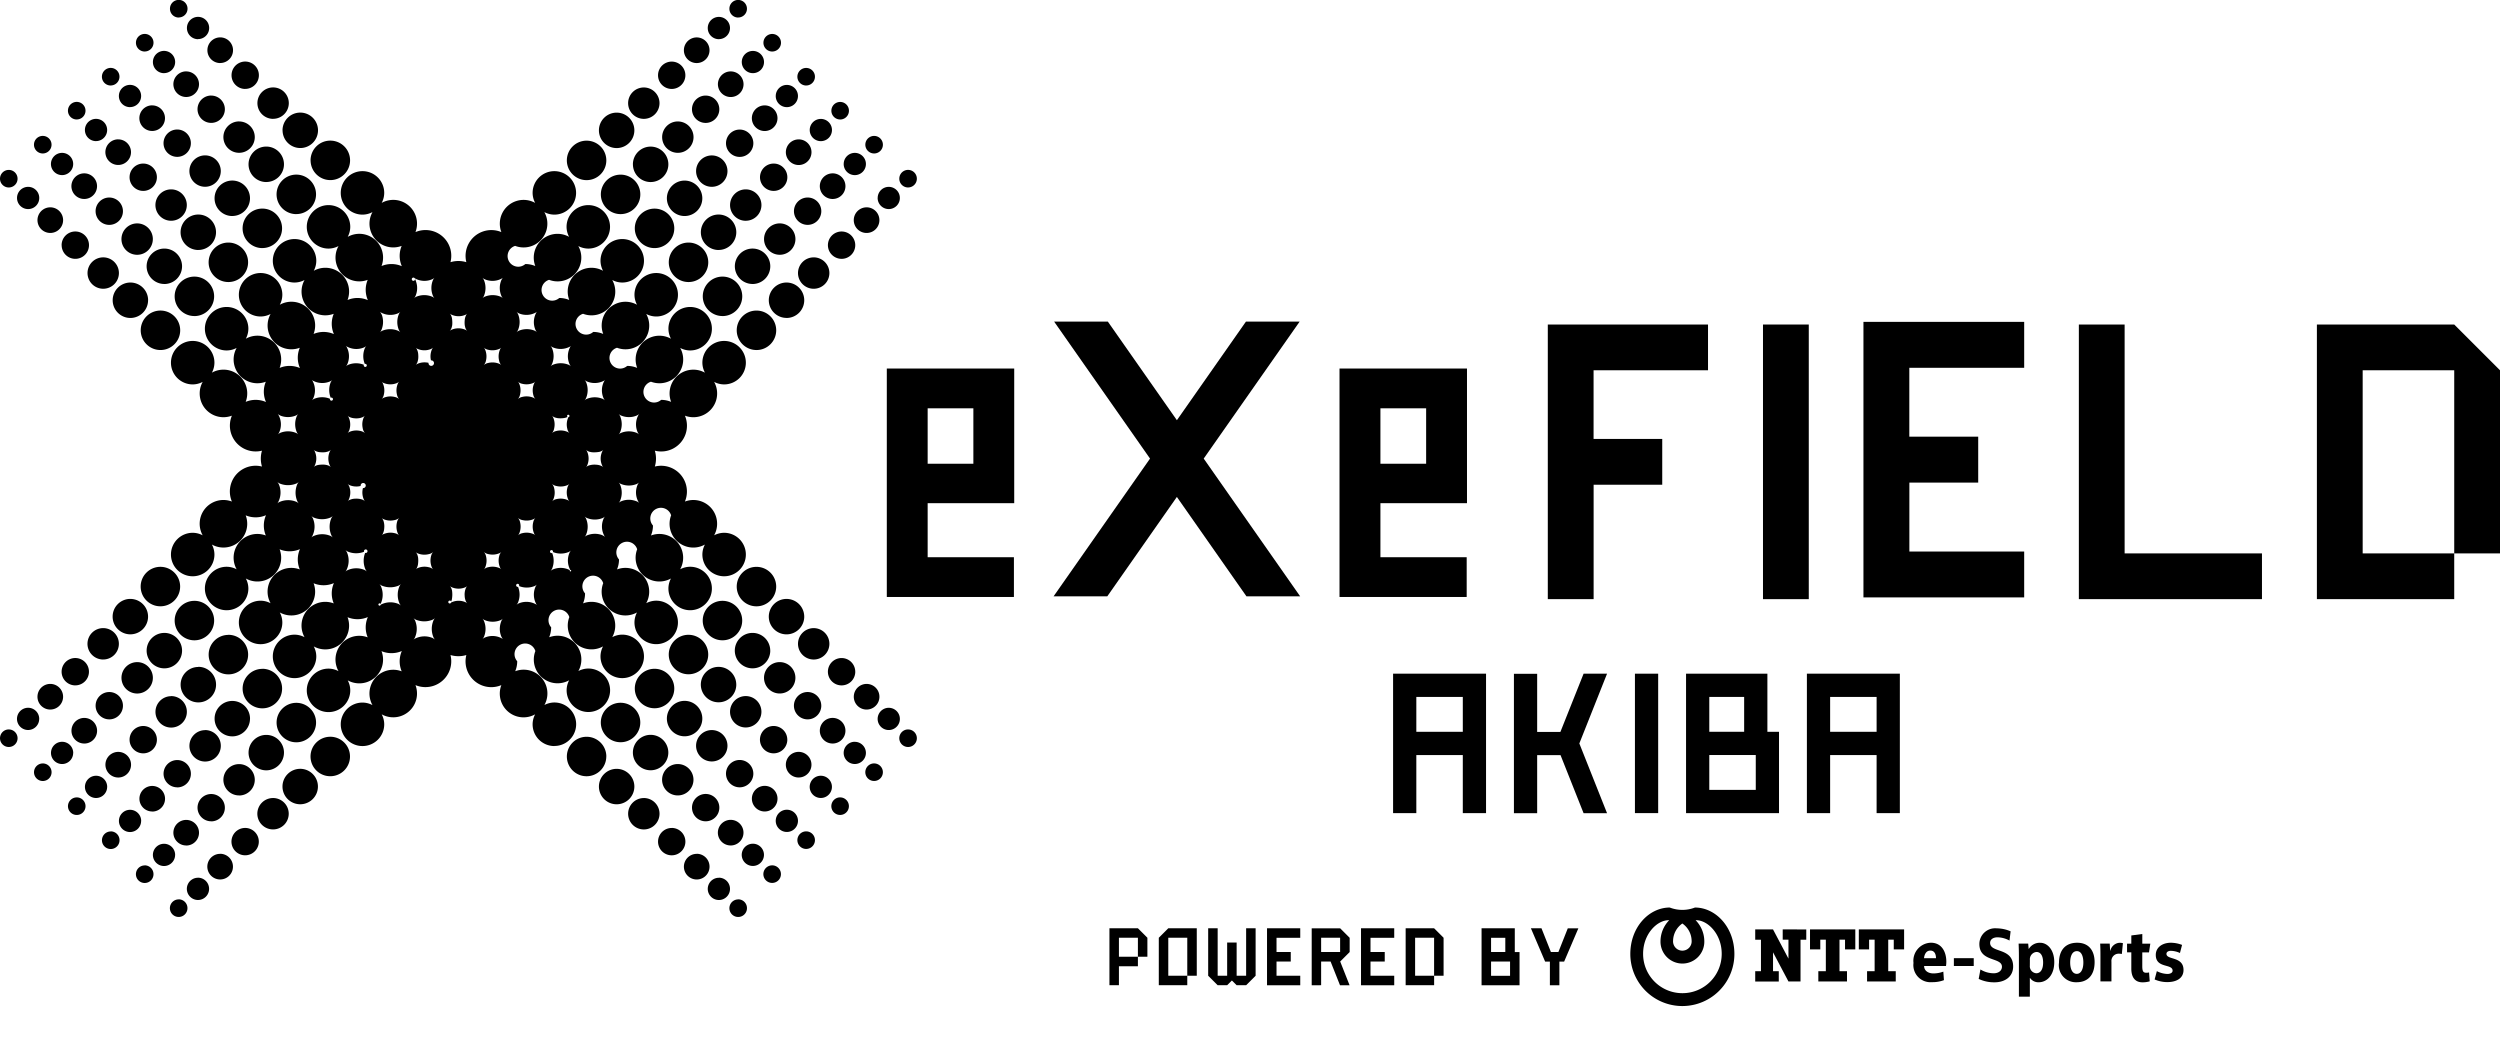 <svg xmlns="http://www.w3.org/2000/svg" width="230" height="95.739" viewBox="0 0 230 95.739"><g transform="translate(-268.622 -312.052)"><g transform="translate(268.622 312.052)"><path d="M335.413,410.842a1.509,1.509,0,0,0,.208.06Q335.515,410.877,335.413,410.842Z" transform="translate(-309.543 -372.578)" fill="none"/><path d="M344.315,419.415a1.78,1.78,0,0,0,.586.016c-.076.007-.153.012-.231.012A2.564,2.564,0,0,1,344.315,419.415Z" transform="translate(-314.997 -377.831)" fill="none"/><path d="M344.148,422.427a2.591,2.591,0,0,1,.42-.037c.086,0,.17,0,.254.013A1.751,1.751,0,0,0,344.148,422.427Z" transform="translate(-314.895 -379.648)" fill="none"/><path d="M419.146,430.947a1.5,1.5,0,0,0-.533-.15A2.358,2.358,0,0,1,419.146,430.947Z" transform="translate(-360.518 -384.804)" fill="none"/><path d="M375.923,453.2a1.717,1.717,0,0,0,.026-.849,2.581,2.581,0,0,1,.025.339A2.544,2.544,0,0,1,375.923,453.2Z" transform="translate(-334.363 -398.01)" fill="none"/><path d="M378.983,453.422c0-.054-.008-.108-.008-.162C378.974,453.315,378.979,453.368,378.983,453.422Z" transform="translate(-336.233 -398.567)" fill="none"/><path d="M359.426,387.175c-.006-.022-.01-.045-.017-.067C359.416,387.13,359.42,387.153,359.426,387.175Z" transform="translate(-324.245 -358.037)" fill="none"/><path d="M419.027,410.878a1.463,1.463,0,0,0,.279-.085A2.344,2.344,0,0,1,419.027,410.878Z" transform="translate(-360.772 -372.548)" fill="none"/><path d="M367.425,379.007a1.517,1.517,0,0,0-.151-.538A2.357,2.357,0,0,1,367.425,379.007Z" transform="translate(-329.064 -352.744)" fill="none"/><path d="M387.53,378.752a1.447,1.447,0,0,0-.076.253A2.426,2.426,0,0,1,387.53,378.752Z" transform="translate(-341.428 -352.918)" fill="none"/><path d="M387.465,462.526a1.476,1.476,0,0,0,.057.194C387.5,462.657,387.481,462.592,387.465,462.526Z" transform="translate(-341.434 -404.244)" fill="none"/><path d="M367.936,395.957a2.66,2.66,0,0,1,.019.3c0,.074-.005.146-.011.218A1.817,1.817,0,0,0,367.936,395.957Z" transform="translate(-329.469 -363.459)" fill="none"/><path d="M352.645,430.486c.084-.008.169-.013.255-.013.045,0,.088,0,.132.007A1.822,1.822,0,0,0,352.645,430.486Z" transform="translate(-320.101 -384.605)" fill="none"/><path d="M353.071,411.4c-.049,0-.1,0-.145-.007C352.974,411.4,353.022,411.4,353.071,411.4Z" transform="translate(-320.273 -372.918)" fill="none"/><path d="M359.9,436.939c0,.019,0,.038,0,.057,0,.062-.005.124-.01.185A1.727,1.727,0,0,0,359.9,436.939Z" transform="translate(-324.54 -388.568)" fill="none"/><path d="M367.92,444.516c.008.082.012.164.012.248a2.6,2.6,0,0,1-.033.394A1.759,1.759,0,0,0,367.92,444.516Z" transform="translate(-329.447 -393.21)" fill="none"/><path d="M375.95,387.52a2.57,2.57,0,0,1,.041.443c0,.085,0,.168-.012.251A1.745,1.745,0,0,0,375.95,387.52Z" transform="translate(-334.379 -358.29)" fill="none"/><path d="M409.887,419.358a2.562,2.562,0,0,1-.5.05c-.087,0-.173,0-.258-.013A1.725,1.725,0,0,0,409.887,419.358Z" transform="translate(-354.708 -377.796)" fill="none"/><path d="M378.993,387.726a1.777,1.777,0,0,0-.017.586c-.006-.074-.011-.148-.011-.223A2.541,2.541,0,0,1,378.993,387.726Z" transform="translate(-336.223 -358.416)" fill="none"/><path d="M401.72,411.352a2.6,2.6,0,0,1-.337.025c-.073,0-.145-.005-.217-.011A1.769,1.769,0,0,0,401.72,411.352Z" transform="translate(-349.829 -372.891)" fill="none"/><path d="M409.895,422.426a1.766,1.766,0,0,0-.5-.018c.052,0,.1-.008.155-.008A2.576,2.576,0,0,1,409.895,422.426Z" transform="translate(-354.872 -379.659)" fill="none"/><path d="M411.254,439.025l-.059-.015Z" transform="translate(-355.973 -389.836)" fill="none"/><path d="M320.772,326.809a1.816,1.816,0,1,1,1.816,1.816A1.816,1.816,0,0,1,320.772,326.809Zm4.581-1.134a1.63,1.63,0,1,0-1.63-1.63A1.63,1.63,0,0,0,325.353,325.675Zm2.5-2.688a1.444,1.444,0,1,0-1.444-1.443A1.444,1.444,0,0,0,327.854,322.987Zm2.566-2.752a1.258,1.258,0,1,0-1.258-1.258A1.258,1.258,0,0,0,330.42,320.235Zm2.3-2.382a1.179,1.179,0,1,0-1.179-1.179A1.178,1.178,0,0,0,332.723,317.854Zm2.039-2.2a1.023,1.023,0,1,0-1.022-1.023A1.022,1.022,0,0,0,334.762,315.658Zm1.776-1.991a.808.808,0,1,0-.808-.808A.808.808,0,0,0,336.538,313.667ZM323.9,329.935a1.816,1.816,0,1,0,1.816-1.816A1.816,1.816,0,0,0,323.9,329.935Zm2.951-2.765a1.63,1.63,0,1,0,1.63-1.63A1.63,1.63,0,0,0,326.849,327.171Zm4.132-3.945a1.444,1.444,0,1,0,1.444,1.444A1.444,1.444,0,0,0,330.98,323.226Zm2.566-2.38A1.258,1.258,0,1,0,334.8,322.1,1.258,1.258,0,0,0,333.546,320.846Zm2.3-2.224a1.179,1.179,0,1,0,1.179,1.179A1.179,1.179,0,0,0,335.848,318.622Zm1.017-.861a1.023,1.023,0,1,0,1.023-1.023A1.023,1.023,0,0,0,336.865,317.762Zm2.8-.968a.808.808,0,1,0-.808-.808A.808.808,0,0,0,339.664,316.793ZM328.84,334.877a1.816,1.816,0,1,0-1.816-1.816A1.816,1.816,0,0,0,328.84,334.877Zm1.135-4.581a1.63,1.63,0,1,0,1.63-1.63A1.63,1.63,0,0,0,329.975,330.3Zm4.131-1.057a1.444,1.444,0,1,0-1.444-1.444A1.444,1.444,0,0,0,334.106,329.239Zm2.566-5.267a1.258,1.258,0,1,0,1.258,1.258A1.257,1.257,0,0,0,336.672,323.972Zm2.3-2.224a1.179,1.179,0,1,0,1.179,1.179A1.179,1.179,0,0,0,338.975,321.748Zm1.017-.861a1.023,1.023,0,1,0,1.023-1.023A1.023,1.023,0,0,0,339.991,320.888Zm2.8-.969a.808.808,0,1,0-.808-.808A.808.808,0,0,0,342.79,319.919ZM331.966,338a1.816,1.816,0,1,0-1.816-1.816A1.816,1.816,0,0,0,331.966,338Zm2.765-2.951a1.63,1.63,0,1,0-1.63-1.63A1.63,1.63,0,0,0,334.731,335.052Zm2.5-2.687a1.444,1.444,0,1,0-1.444-1.444A1.444,1.444,0,0,0,337.232,332.365ZM339.8,327.1a1.258,1.258,0,1,0,1.258,1.258A1.258,1.258,0,0,0,339.8,327.1Zm2.3-2.224a1.179,1.179,0,1,0,1.179,1.179A1.179,1.179,0,0,0,342.1,324.874Zm1.017-.861a1.023,1.023,0,1,0,1.023-1.023A1.023,1.023,0,0,0,343.117,324.013Zm2.8-.968a.808.808,0,1,0-.808-.808A.808.808,0,0,0,345.916,323.045Zm-10.824,18.084a1.816,1.816,0,1,0-1.816-1.816A1.816,1.816,0,0,0,335.092,341.129Zm2.765-2.951a1.63,1.63,0,1,0-1.63-1.63A1.63,1.63,0,0,0,337.856,338.178Zm2.5-2.688a1.444,1.444,0,1,0-1.444-1.444A1.444,1.444,0,0,0,340.358,335.491Zm2.566-5.268a1.258,1.258,0,1,0,1.258,1.258A1.258,1.258,0,0,0,342.924,330.223Zm2.3-2.223a1.179,1.179,0,1,0,1.179,1.179A1.179,1.179,0,0,0,345.226,328Zm1.017-.861a1.023,1.023,0,1,0,1.022-1.023A1.023,1.023,0,0,0,346.243,327.139Zm2.8-.968a.808.808,0,1,0-.808-.808A.807.807,0,0,0,349.041,326.171Zm-10.824,18.084a1.816,1.816,0,1,0-1.816-1.816A1.816,1.816,0,0,0,338.218,344.255Zm2.765-2.951a1.63,1.63,0,1,0-1.63-1.63A1.63,1.63,0,0,0,340.982,341.3Zm2.5-5.575a1.444,1.444,0,1,0,1.444,1.444A1.444,1.444,0,0,0,343.484,335.729Zm2.566.136a1.258,1.258,0,1,0-1.258-1.258A1.258,1.258,0,0,0,346.049,335.865Zm2.3-4.739a1.179,1.179,0,1,0,1.179,1.179A1.179,1.179,0,0,0,348.352,331.126Zm1.017-.861a1.022,1.022,0,1,0,1.022-1.023A1.023,1.023,0,0,0,349.369,330.265Zm2.8-.968a.808.808,0,1,0-.808-.808A.808.808,0,0,0,352.168,329.3Zm-53.159,50.535a1.816,1.816,0,1,0,1.816,1.816A1.816,1.816,0,0,0,299.009,379.832Zm-2.765,2.951a1.63,1.63,0,1,0,1.63,1.63A1.63,1.63,0,0,0,296.244,382.783Zm-2.5,2.687a1.444,1.444,0,1,0,1.444,1.444A1.444,1.444,0,0,0,293.743,385.47Zm-2.566,2.752a1.258,1.258,0,1,0,1.258,1.258A1.258,1.258,0,0,0,291.177,388.222Zm-2.3,2.382a1.179,1.179,0,1,0,1.179,1.179A1.179,1.179,0,0,0,288.874,390.6Zm-2.039,2.2a1.023,1.023,0,1,0,1.022,1.023A1.023,1.023,0,0,0,286.835,392.8Zm-1.776,1.991a.808.808,0,1,0,.808.808A.808.808,0,0,0,285.059,394.79Zm12.64-16.268a1.816,1.816,0,1,0-1.816,1.816A1.816,1.816,0,0,0,297.7,378.522Zm-2.951,2.765a1.63,1.63,0,1,0-1.63,1.63A1.63,1.63,0,0,0,294.748,381.287Zm-4.131,3.945a1.444,1.444,0,1,0-1.444-1.444A1.444,1.444,0,0,0,290.617,385.232Zm-2.566,2.38a1.258,1.258,0,1,0-1.258-1.258A1.258,1.258,0,0,0,288.051,387.612Zm-2.3,2.224a1.179,1.179,0,1,0-1.179-1.179A1.179,1.179,0,0,0,285.748,389.835Zm-1.017.861a1.023,1.023,0,1,0-1.022,1.023A1.023,1.023,0,0,0,284.732,390.7Zm-2.8.968a.808.808,0,1,0,.808.808A.808.808,0,0,0,281.933,391.664Zm10.824-18.084a1.816,1.816,0,1,0,1.816,1.816A1.816,1.816,0,0,0,292.757,373.58Zm-1.134,4.581a1.63,1.63,0,1,0-1.63,1.63A1.63,1.63,0,0,0,291.622,378.161Zm-4.132,1.058a1.444,1.444,0,1,0,1.444,1.444A1.444,1.444,0,0,0,287.491,379.218Zm-2.566,5.267a1.258,1.258,0,1,0-1.258-1.258A1.258,1.258,0,0,0,284.925,384.486Zm-2.3,2.224a1.179,1.179,0,1,0-1.179-1.179A1.179,1.179,0,0,0,282.623,386.709Zm-1.017.861a1.023,1.023,0,1,0-1.023,1.022A1.023,1.023,0,0,0,281.606,387.57Zm-2.8.968a.808.808,0,1,0,.808.808A.808.808,0,0,0,278.807,388.538Zm10.824-18.084a1.816,1.816,0,1,0,1.816,1.816A1.816,1.816,0,0,0,289.631,370.454Zm-2.765,2.951a1.63,1.63,0,1,0,1.63,1.63A1.63,1.63,0,0,0,286.866,373.4Zm-2.5,2.688a1.444,1.444,0,1,0,1.444,1.444A1.444,1.444,0,0,0,284.365,376.092ZM281.8,381.36a1.258,1.258,0,1,0-1.258-1.258A1.258,1.258,0,0,0,281.8,381.36Zm-2.3,2.224a1.179,1.179,0,1,0-1.179-1.179A1.179,1.179,0,0,0,279.5,383.583Zm-1.017.861a1.023,1.023,0,1,0-1.023,1.023A1.023,1.023,0,0,0,278.48,384.444Zm-2.8.968a.808.808,0,1,0,.808.808A.808.808,0,0,0,275.681,385.412Zm10.824-18.084a1.816,1.816,0,1,0,1.816,1.816A1.816,1.816,0,0,0,286.505,367.328Zm-2.765,2.951a1.63,1.63,0,1,0,1.63,1.63A1.63,1.63,0,0,0,283.74,370.279Zm-2.5,2.688a1.444,1.444,0,1,0,1.444,1.444A1.444,1.444,0,0,0,281.239,372.967Zm-2.566,5.267a1.258,1.258,0,1,0-1.258-1.258A1.258,1.258,0,0,0,278.673,378.234Zm-2.3,2.224a1.179,1.179,0,1,0-1.179-1.179A1.178,1.178,0,0,0,276.371,380.457Zm-1.017.861a1.023,1.023,0,1,0-1.023,1.023A1.023,1.023,0,0,0,275.354,381.318Zm-2.8.969a.808.808,0,1,0,.808.808A.807.807,0,0,0,272.555,382.287ZM283.379,364.2a1.816,1.816,0,1,0,1.816,1.816A1.816,1.816,0,0,0,283.379,364.2Zm-2.765,2.951a1.63,1.63,0,1,0,1.63,1.63A1.63,1.63,0,0,0,280.615,367.153Zm-2.5,5.575a1.444,1.444,0,1,0-1.444-1.444A1.444,1.444,0,0,0,278.113,372.728Zm-2.566,2.38a1.258,1.258,0,1,0-1.258-1.258A1.258,1.258,0,0,0,275.547,375.108Zm-2.3,2.224a1.179,1.179,0,1,0-1.179-1.179A1.179,1.179,0,0,0,273.245,377.332Zm-1.017.861a1.023,1.023,0,1,0-1.023,1.022A1.023,1.023,0,0,0,272.228,378.192Zm-2.8.968a.808.808,0,1,0,.808.808A.808.808,0,0,0,269.43,379.161ZM336.4,366.018a1.816,1.816,0,1,0,1.816-1.816A1.816,1.816,0,0,0,336.4,366.018Zm6.211,2.765a1.63,1.63,0,1,0-1.63,1.63A1.63,1.63,0,0,0,342.612,368.783Zm.871,3.945a1.444,1.444,0,1,0-1.444-1.444A1.444,1.444,0,0,0,343.484,372.728Zm3.823,1.122a1.258,1.258,0,1,0-1.258,1.258A1.257,1.257,0,0,0,347.307,373.85Zm1.045,3.481a1.179,1.179,0,1,0-1.179-1.179A1.179,1.179,0,0,0,348.352,377.332Zm2.039-.162a1.023,1.023,0,1,0,1.022,1.023A1.023,1.023,0,0,0,350.391,377.17Zm1.776,1.991a.808.808,0,1,0,.808.808A.808.808,0,0,0,352.168,379.161Zm-17.076-11.832a1.816,1.816,0,1,0,1.816,1.816A1.816,1.816,0,0,0,335.092,367.328Zm4.395,4.581a1.63,1.63,0,1,0-1.63,1.63A1.63,1.63,0,0,0,339.487,371.909Zm.871,3.945a1.444,1.444,0,1,0-1.444-1.444A1.444,1.444,0,0,0,340.358,375.854Zm3.824,1.122a1.258,1.258,0,1,0-1.258,1.258A1.258,1.258,0,0,0,344.181,376.976Zm1.045,3.481a1.179,1.179,0,1,0-1.179-1.179A1.178,1.178,0,0,0,345.226,380.457Zm2.039-.162a1.023,1.023,0,1,0,1.023,1.023A1.023,1.023,0,0,0,347.266,380.3Zm1.776,1.991a.808.808,0,1,0,.808.808A.808.808,0,0,0,349.041,382.287Zm-17.076-11.833a1.816,1.816,0,1,0,1.816,1.816A1.816,1.816,0,0,0,331.966,370.454Zm4.395,4.581a1.63,1.63,0,1,0-1.63,1.63A1.63,1.63,0,0,0,336.361,375.035Zm.871,3.945a1.444,1.444,0,1,0-1.444-1.444A1.444,1.444,0,0,0,337.232,378.98Zm3.824,1.122a1.258,1.258,0,1,0-1.258,1.258A1.258,1.258,0,0,0,341.056,380.1Zm1.045,3.481a1.179,1.179,0,1,0-1.179-1.179A1.179,1.179,0,0,0,342.1,383.583Zm2.039-.162a1.023,1.023,0,1,0,1.023,1.023A1.023,1.023,0,0,0,344.139,383.421Zm1.776,1.991a.808.808,0,1,0,.808.808A.808.808,0,0,0,345.916,385.412ZM328.84,373.58a1.816,1.816,0,1,0,1.816,1.816A1.816,1.816,0,0,0,328.84,373.58Zm2.765,2.951a1.63,1.63,0,1,0,1.63,1.63A1.63,1.63,0,0,0,331.6,376.531Zm2.5,5.575a1.444,1.444,0,1,0-1.444-1.444A1.444,1.444,0,0,0,334.106,382.106Zm3.824,1.122a1.258,1.258,0,1,0-1.258,1.258A1.258,1.258,0,0,0,337.93,383.228Zm1.045,3.481a1.179,1.179,0,1,0-1.179-1.179A1.179,1.179,0,0,0,338.975,386.709Zm2.039-.162a1.023,1.023,0,1,0,1.023,1.023A1.023,1.023,0,0,0,341.014,386.547Zm1.776,1.991a.808.808,0,1,0,.808.808A.808.808,0,0,0,342.79,388.538Zm-17.076-11.832a1.816,1.816,0,1,0,1.816,1.816A1.816,1.816,0,0,0,325.714,376.706Zm2.765,6.211a1.63,1.63,0,1,0-1.63-1.63A1.63,1.63,0,0,0,328.479,382.917Zm2.5,2.315a1.444,1.444,0,1,0-1.444-1.444A1.444,1.444,0,0,0,330.98,385.232Zm2.566,2.38a1.258,1.258,0,1,0-1.258-1.258A1.258,1.258,0,0,0,333.546,387.612Zm2.3,2.224a1.179,1.179,0,1,0-1.179-1.179A1.179,1.179,0,0,0,335.848,389.835Zm2.04-.162a1.023,1.023,0,1,0,1.023,1.023A1.023,1.023,0,0,0,337.888,389.673Zm1.776,1.991a.808.808,0,1,0,.808.808A.808.808,0,0,0,339.664,391.664Zm-20.038-10.976a2,2,0,0,1-2-2,1.979,1.979,0,0,1,.234-.92,2.185,2.185,0,0,1-3.109-2.687,2.369,2.369,0,0,1-3.221-2.767,2.536,2.536,0,0,1-1.46,0,2.374,2.374,0,0,1-3.221,2.767,2.187,2.187,0,0,1-3.108,2.687,1.979,1.979,0,0,1,.234.92,2,2,0,1,1-2-2,1.978,1.978,0,0,1,.92.234,2.185,2.185,0,0,1,2.686-3.109,2.374,2.374,0,0,1,.014-1.87,2.374,2.374,0,0,1-1.87.014,2.186,2.186,0,0,1-3.109,2.686,1.981,1.981,0,0,1,.234.921,2,2,0,1,1-2-2,1.98,1.98,0,0,1,.92.234,2.185,2.185,0,0,1,2.686-3.109,2.374,2.374,0,0,1,.014-1.87,2.375,2.375,0,0,1-1.87.014,2.187,2.187,0,0,1-3.109,2.687,1.98,1.98,0,0,1,.234.92,2,2,0,1,1-2-2,1.978,1.978,0,0,1,.92.234,2.185,2.185,0,0,1,2.687-3.109,2.373,2.373,0,0,1,.014-1.87,2.374,2.374,0,0,1-1.87.014,2.187,2.187,0,0,1-3.109,2.687,1.978,1.978,0,0,1,.234.92,2,2,0,1,1-2-2,1.978,1.978,0,0,1,.92.234,2.185,2.185,0,0,1,2.686-3.109,2.375,2.375,0,0,1,.014-1.87,2.37,2.37,0,0,1-1.87.014,2.186,2.186,0,0,1-3.109,2.687,1.982,1.982,0,0,1,.234.921,2,2,0,1,1-2-2,1.981,1.981,0,0,1,.921.234,2.185,2.185,0,0,1,2.686-3.109,2.372,2.372,0,0,1,.015-1.87,2.375,2.375,0,0,1-1.87.014,2.186,2.186,0,0,1-3.108,2.686,1.978,1.978,0,0,1,.234.92,2,2,0,1,1-2-2,1.978,1.978,0,0,1,.92.234,2.185,2.185,0,0,1,2.687-3.108,2.369,2.369,0,0,1,2.767-3.221,2.546,2.546,0,0,1,0-1.46,2.374,2.374,0,0,1-2.767-3.221,2.187,2.187,0,0,1-2.687-3.109,1.979,1.979,0,0,1-.92.234,2,2,0,1,1,2-2,1.979,1.979,0,0,1-.234.92,2.185,2.185,0,0,1,3.108,2.687,2.375,2.375,0,0,1,1.87.014,2.372,2.372,0,0,1-.015-1.87,2.186,2.186,0,0,1-2.686-3.109,1.98,1.98,0,0,1-.921.234,2,2,0,1,1,2-2,1.982,1.982,0,0,1-.234.921,2.185,2.185,0,0,1,3.109,2.686,2.374,2.374,0,0,1,1.87.014,2.375,2.375,0,0,1-.014-1.87,2.187,2.187,0,0,1-2.686-3.109,1.978,1.978,0,0,1-.92.234,2,2,0,1,1,2-2,1.978,1.978,0,0,1-.234.92,2.185,2.185,0,0,1,3.109,2.686,2.374,2.374,0,0,1,1.87.014,2.372,2.372,0,0,1-.014-1.87,2.187,2.187,0,0,1-2.687-3.109,1.978,1.978,0,0,1-.92.234,2,2,0,1,1,2-2,1.981,1.981,0,0,1-.234.921,2.185,2.185,0,0,1,3.109,2.686,2.369,2.369,0,0,1,1.87.014,2.375,2.375,0,0,1-.014-1.87,2.186,2.186,0,0,1-2.686-3.108,1.981,1.981,0,0,1-.92.234,2,2,0,1,1,2-2,1.978,1.978,0,0,1-.234.92,2.185,2.185,0,0,1,3.109,2.687,2.374,2.374,0,0,1,1.87.014,2.374,2.374,0,0,1-.014-1.87,2.187,2.187,0,0,1-2.686-3.109,1.978,1.978,0,0,1-.92.234,2,2,0,1,1,2-2,1.981,1.981,0,0,1-.234.921,2.185,2.185,0,0,1,3.108,2.686,2.369,2.369,0,0,1,3.221,2.767,2.537,2.537,0,0,1,1.46,0,2.373,2.373,0,0,1,3.221-2.767,2.187,2.187,0,0,1,3.109-2.686,1.982,1.982,0,0,1-.234-.921,2,2,0,1,1,2,2,1.981,1.981,0,0,1-.921-.234,2.185,2.185,0,0,1-2.686,3.109.98.98,0,1,0,.936,1.671,2.366,2.366,0,0,1,.919.185,2.187,2.187,0,0,1,3.109-2.687,1.979,1.979,0,0,1-.234-.92,2,2,0,1,1,2,2,1.978,1.978,0,0,1-.92-.234,2.185,2.185,0,0,1-2.687,3.108.98.98,0,1,0,.936,1.671,2.367,2.367,0,0,1,.92.185,2.186,2.186,0,0,1,3.109-2.686,1.981,1.981,0,0,1-.234-.921,2,2,0,1,1,2,2,1.978,1.978,0,0,1-.92-.234,2.185,2.185,0,0,1-2.686,3.109.98.98,0,1,0,.936,1.671,2.367,2.367,0,0,1,.92.185,2.187,2.187,0,0,1,3.109-2.686,1.979,1.979,0,0,1-.234-.92,2,2,0,1,1,2,2,1.981,1.981,0,0,1-.921-.234,2.185,2.185,0,0,1-2.686,3.109.98.98,0,1,0,.936,1.671,2.37,2.37,0,0,1,.92.185,2.186,2.186,0,0,1,3.108-2.686,1.982,1.982,0,0,1-.234-.921,2,2,0,1,1,2,2,1.979,1.979,0,0,1-.92-.234,2.185,2.185,0,0,1-2.686,3.109.98.98,0,1,0,.936,1.671,2.366,2.366,0,0,1,.919.185,2.187,2.187,0,0,1,3.109-2.687,1.98,1.98,0,0,1-.234-.92,2,2,0,1,1,2,2,1.981,1.981,0,0,1-.921-.234,2.185,2.185,0,0,1-2.686,3.109,2.369,2.369,0,0,1-2.767,3.221,2.546,2.546,0,0,1,0,1.46,2.373,2.373,0,0,1,2.767,3.221,2.186,2.186,0,0,1,2.686,3.108,1.981,1.981,0,0,1,.921-.234,2,2,0,1,1-2,2,1.979,1.979,0,0,1,.234-.92,2.185,2.185,0,0,1-3.109-2.686.98.98,0,1,0-1.671.936,2.366,2.366,0,0,1-.185.919,2.187,2.187,0,0,1,2.686,3.109,1.979,1.979,0,0,1,.92-.234,2,2,0,1,1-2,2,1.982,1.982,0,0,1,.234-.921,2.185,2.185,0,0,1-3.108-2.687.98.98,0,1,0-1.671.936,2.365,2.365,0,0,1-.185.919,2.186,2.186,0,0,1,2.686,3.109,1.982,1.982,0,0,1,.921-.234,2,2,0,1,1-2,2,1.978,1.978,0,0,1,.234-.92,2.185,2.185,0,0,1-3.109-2.687.98.98,0,1,0-1.671.936,2.37,2.37,0,0,1-.185.92,2.187,2.187,0,0,1,2.686,3.109,1.978,1.978,0,0,1,.92-.234,2,2,0,1,1-2,2,1.979,1.979,0,0,1,.234-.92A2.185,2.185,0,0,1,321,368.827a.98.98,0,1,0-1.671.936,2.365,2.365,0,0,1-.185.919,2.187,2.187,0,0,1,2.687,3.109,1.978,1.978,0,0,1,.92-.234,2,2,0,1,1-2,2,1.982,1.982,0,0,1,.234-.921,2.185,2.185,0,0,1-3.109-2.686.98.98,0,1,0-1.67.936,2.37,2.37,0,0,1-.185.92,2.186,2.186,0,0,1,2.686,3.109,1.981,1.981,0,0,1,.921-.234,2,2,0,0,1,0,4Zm-21.992-25.772a1.136,1.136,0,0,1,.241-.084,2.586,2.586,0,0,1,.42-.037c.086,0,.17,0,.254.013a1.477,1.477,0,0,1,.167.035.827.827,0,0,1,.359.19.64.64,0,0,1-.1-.145,1.589,1.589,0,0,1,0-1.315.641.641,0,0,1,.108-.149.845.845,0,0,1-.38.194,1.466,1.466,0,0,1-.169.036c-.076.007-.153.012-.231.012a2.551,2.551,0,0,1-.355-.027,1.188,1.188,0,0,1-.307-.1.663.663,0,0,1-.167-.115.619.619,0,0,1,.1.134,1.562,1.562,0,0,1,0,1.346.624.624,0,0,1-.093.129A.67.67,0,0,1,297.634,354.915Zm26.327-1.365a1.011,1.011,0,0,1-.159.064,2.564,2.564,0,0,1-.5.05c-.087,0-.173,0-.258-.013-.036-.006-.072-.014-.107-.022l-.036-.007a.833.833,0,0,1-.368-.192.65.65,0,0,1,.1.144,1.592,1.592,0,0,1,.007,1.309.648.648,0,0,1-.111.156.806.806,0,0,1,.343-.186c.019-.006.041-.008.061-.013a1.572,1.572,0,0,1,.21-.037c.052,0,.1-.008.155-.008a2.573,2.573,0,0,1,.343.026,1.228,1.228,0,0,1,.318.1.664.664,0,0,1,.179.12.627.627,0,0,1-.1-.134,1.557,1.557,0,0,1,.009-1.353.631.631,0,0,1,.088-.122A.668.668,0,0,1,323.961,353.55ZM316.7,361.1a1.615,1.615,0,0,1,1.017.093.649.649,0,0,1,.16.113.635.635,0,0,1-.11-.154,1.617,1.617,0,0,1-.089-1.05.866.866,0,0,1,.2-.405.648.648,0,0,1-.17.117,1.612,1.612,0,0,1-.988.092.908.908,0,0,1-.45-.209.869.869,0,0,1,.2.405,1.623,1.623,0,0,1-.084,1.037.663.663,0,0,1-.115.167A.889.889,0,0,1,316.7,361.1Zm3.119-3.13a1.623,1.623,0,0,1,1.021.086.666.666,0,0,1,.169.116.624.624,0,0,1-.1-.144,1.6,1.6,0,0,1-.1-1.045c0-.02.007-.042.013-.061a.825.825,0,0,1,.19-.358.666.666,0,0,1-.176.119,1.625,1.625,0,0,1-1.006.085.886.886,0,0,1-.427-.2.857.857,0,0,1,.2.39c0,.012.005.026.008.039a1.614,1.614,0,0,1-.091,1.019.661.661,0,0,1-.113.161A.885.885,0,0,1,319.819,357.968Zm1.019-7.557a1.2,1.2,0,0,1-.325.1,2.616,2.616,0,0,1-.337.025c-.073,0-.145-.005-.217-.011a1.472,1.472,0,0,1-.177-.037.846.846,0,0,1-.383-.195.628.628,0,0,1,.109.152,1.594,1.594,0,0,1,.106.976c0,.019-.007.038-.012.057a.879.879,0,0,1-.2.424.836.836,0,0,1,.369-.192,1.632,1.632,0,0,1,1.068.075.649.649,0,0,1,.172.117.876.876,0,0,1-.2-.415c0-.012-.005-.024-.008-.036a1.579,1.579,0,0,1,.112-1.023.111.111,0,1,0-.073-.018Zm-3.122-3.139a1.619,1.619,0,0,1-1.053.086.86.86,0,0,1-.4-.2.651.651,0,0,1,.112.159,1.607,1.607,0,0,1,.1.993.911.911,0,0,1-.21.457.863.863,0,0,1,.4-.2,1.622,1.622,0,0,1,1.049.083.649.649,0,0,1,.165.114.9.9,0,0,1-.206-.436,1.6,1.6,0,0,1,.1-1.025.636.636,0,0,1,.106-.148A.643.643,0,0,1,317.716,347.272Zm-3.122-3.141a1.6,1.6,0,0,1-1.05.1.875.875,0,0,1-.414-.2.658.658,0,0,1,.115.166,1.614,1.614,0,0,1,.09,1.01.893.893,0,0,1-.205.433.882.882,0,0,1,.421-.2,1.614,1.614,0,0,1,1.03.091.643.643,0,0,1,.158.112.88.88,0,0,1-.2-.421,1.616,1.616,0,0,1,.09-1.029.639.639,0,0,1,.112-.16A.631.631,0,0,1,314.594,344.132Zm-6.543.1a1.589,1.589,0,0,1-1.049-.1.628.628,0,0,1-.138-.1.641.641,0,0,1,.114.163,1.223,1.223,0,0,1,.111.362,2.654,2.654,0,0,1,.019.3c0,.074-.005.146-.011.218-.007.05-.019.1-.03.143a.885.885,0,0,1-.2.421.652.652,0,0,1,.151-.109,1.609,1.609,0,0,1,1.027-.1.253.253,0,1,0,.226-.224,1.617,1.617,0,0,1,.09-1.014.641.641,0,0,1,.115-.166A.886.886,0,0,1,308.05,344.228Zm-3.119,3.13a1.607,1.607,0,0,1-1.053-.093.63.63,0,0,1-.148-.107.643.643,0,0,1,.11.154,1.607,1.607,0,0,1,.1,1.019.9.9,0,0,1-.206.436.636.636,0,0,1,.157-.112,1.616,1.616,0,0,1,1.045-.088.869.869,0,0,1,.407.2.912.912,0,0,1-.209-.452,1.606,1.606,0,0,1,.1-1,.636.636,0,0,1,.113-.16A.874.874,0,0,1,304.932,347.357Zm-3.118,3.13a1.641,1.641,0,0,1-.394.051c-.049,0-.1,0-.145-.007a1.36,1.36,0,0,1-.519-.129.656.656,0,0,1-.158-.112.643.643,0,0,1,.1.144,1.591,1.591,0,0,1,.105,1.016.905.905,0,0,1-.209.449.665.665,0,0,1,.162-.114,1.627,1.627,0,0,1,1.063-.081.855.855,0,0,1,.384.195.928.928,0,0,1-.214-.474,1.6,1.6,0,0,1,.1-.98.645.645,0,0,1,.11-.155A.861.861,0,0,1,301.813,350.487Zm-1.057,7.568a1.252,1.252,0,0,1,.409-.122c.084-.008.169-.013.255-.013.045,0,.088,0,.132.007a1.584,1.584,0,0,1,.282.046.833.833,0,0,1,.374.193.643.643,0,0,1-.109-.152,1.619,1.619,0,0,1-.088-1.064.235.235,0,1,0-.207-.194,1.62,1.62,0,0,1-1.045-.086.651.651,0,0,1-.16-.113.832.832,0,0,1,.192.368,1.61,1.61,0,0,1-.089,1.1.632.632,0,0,1-.1.142A.643.643,0,0,1,300.757,358.054Zm3.122,3.142a1.609,1.609,0,0,1,1.075-.093.856.856,0,0,1,.39.2.642.642,0,0,1-.112-.159,1.624,1.624,0,0,1-.079-1.082.833.833,0,0,1,.191-.368.885.885,0,0,1-.427.2,1.611,1.611,0,0,1-1.029-.094.643.643,0,0,1-.153-.11.818.818,0,0,1,.189.353,1.616,1.616,0,0,1,.056.38c0,.019,0,.038,0,.057,0,.062-.005.124-.01.185a1.314,1.314,0,0,1-.127.48.648.648,0,0,1-.111.154A.639.639,0,0,1,303.878,361.2ZM307,364.339a1.581,1.581,0,0,1,1.072-.1c.012,0,.025,0,.036.008a.836.836,0,0,1,.369.192.654.654,0,0,1-.115-.166,1.634,1.634,0,0,1-.071-1.1.812.812,0,0,1,.186-.342.858.858,0,0,1-.4.2l-.055.012a1.6,1.6,0,0,1-1.013-.1.639.639,0,0,1-.146-.105.806.806,0,0,1,.184.337,1.453,1.453,0,0,1,.043.2c.008.082.012.164.012.248a2.592,2.592,0,0,1-.033.394,1.161,1.161,0,0,1-.09.268.649.649,0,0,1-.115.166A.621.621,0,0,1,307,364.339Zm6.582-.112a1.6,1.6,0,0,1,1.012.1.632.632,0,0,1,.15.109.668.668,0,0,1-.114-.163,1.622,1.622,0,0,1-.083-1.054.859.859,0,0,1,.2-.392.652.652,0,0,1-.165.115,1.606,1.606,0,0,1-.973.1l-.04-.008a.888.888,0,0,1-.431-.205.846.846,0,0,1,.194.382,1.632,1.632,0,0,1-.077,1.055.663.663,0,0,1-.118.173.849.849,0,0,1,.385-.2C313.541,364.235,313.562,364.232,313.582,364.227Zm4.356,3.427a.73.73,0,0,1,.091.065.766.766,0,0,1-.081-.112,1.822,1.822,0,0,1-.054-1.586.768.768,0,0,1,.135-.2.807.807,0,0,1-.227.148,1.9,1.9,0,0,1-1.43,0,.141.141,0,1,0-.09.071,1.9,1.9,0,0,1,0,1.436.819.819,0,0,1-.151.234.788.788,0,0,1,.2-.138A1.806,1.806,0,0,1,317.938,367.654Zm3.117-3.143a.066.066,0,1,0,.036-.02,1.809,1.809,0,0,1-.068-1.6.771.771,0,0,1,.138-.2.817.817,0,0,1-.232.15,1.9,1.9,0,0,1-1.434,0,.14.14,0,1,0-.076.085,1.9,1.9,0,0,1,0,1.431.82.82,0,0,1-.149.229.769.769,0,0,1,.2-.136A1.817,1.817,0,0,1,321.055,364.511Zm3.117-3.144a.73.73,0,0,1,.121.088.772.772,0,0,1-.059-.081,1.8,1.8,0,0,1-.081-1.606.779.779,0,0,1,.139-.205.819.819,0,0,1-.237.152,1.9,1.9,0,0,1-1.439-.009.807.807,0,0,1-.216-.144.822.822,0,0,1,.154.242,1.9,1.9,0,0,1-.008,1.428.784.784,0,0,1-.146.223.772.772,0,0,1,.192-.134,1.913,1.913,0,0,1,1.251-.095l.059.015A1.071,1.071,0,0,1,324.172,361.367Zm3.118-3.143a.746.746,0,0,1,.136.1.656.656,0,0,1-.048-.066,1.785,1.785,0,0,1-.094-1.616.783.783,0,0,1,.141-.21.809.809,0,0,1-.243.154,1.894,1.894,0,0,1-1.444-.015.78.78,0,0,1-.205-.139.828.828,0,0,1,.158.252,1.9,1.9,0,0,1-.014,1.424.786.786,0,0,1-.144.217.772.772,0,0,1,.187-.132,1.834,1.834,0,0,1,1-.145,2.357,2.357,0,0,1,.533.15C327.265,358.2,327.275,358.215,327.29,358.224Zm-1.571-7.961a.77.77,0,0,1-.186-.131.8.8,0,0,1,.146.222,1.9,1.9,0,0,1,.01,1.424.824.824,0,0,1-.156.248.782.782,0,0,1,.207-.14,1.9,1.9,0,0,1,1.442-.015.821.821,0,0,1,.244.155.78.78,0,0,1-.139-.206,1.79,1.79,0,0,1,.088-1.616.712.712,0,0,1,.052-.072.729.729,0,0,1-.134.1,1.01,1.01,0,0,1-.136.069,2.341,2.341,0,0,1-.279.085A1.885,1.885,0,0,1,325.719,350.263Zm-3.128-3.13A.781.781,0,0,1,322.4,347a.806.806,0,0,1,.148.227,1.9,1.9,0,0,1,0,1.428.808.808,0,0,1-.153.238.793.793,0,0,1,.218-.144,1.9,1.9,0,0,1,1.437-.009.807.807,0,0,1,.239.153.789.789,0,0,1-.138-.2,1.8,1.8,0,0,1,.075-1.605.7.7,0,0,1,.063-.087.724.724,0,0,1-.118.086A1.829,1.829,0,0,1,322.591,347.133ZM319.464,344a.771.771,0,0,1-.2-.136.822.822,0,0,1,.15.233,1.9,1.9,0,0,1,0,1.432.822.822,0,0,1-.149.229.8.8,0,0,1,.228-.149,1.9,1.9,0,0,1,1.432,0,.81.81,0,0,1,.233.151.774.774,0,0,1-.136-.2,1.814,1.814,0,0,1,.062-1.595.709.709,0,0,1,.074-.1.721.721,0,0,1-.1.075A1.815,1.815,0,0,1,319.464,344Zm-3.127-3.131a.775.775,0,0,1-.2-.137.81.81,0,0,1,.153.238,1.9,1.9,0,0,1-.008,1.436.8.8,0,0,1-.145.218.818.818,0,0,1,.237-.152,1.9,1.9,0,0,1,1.428,0,.8.8,0,0,1,.227.148.783.783,0,0,1-.134-.191,1.827,1.827,0,0,1,.049-1.585.712.712,0,0,1,.085-.117.731.731,0,0,1-.088.064A1.8,1.8,0,0,1,316.336,340.871Zm-3.128-3.13A.78.78,0,0,1,313,337.6a.814.814,0,0,1,.155.244,1.9,1.9,0,0,1-.015,1.441.777.777,0,0,1-.14.208.83.83,0,0,1,.247-.156,1.9,1.9,0,0,1,1.424.01.8.8,0,0,1,.222.146.771.771,0,0,1-.131-.186,1.89,1.89,0,0,1-.116-1.169,2.407,2.407,0,0,1,.076-.253.991.991,0,0,1,.076-.152.731.731,0,0,1,.1-.133.7.7,0,0,1-.073.053A1.79,1.79,0,0,1,313.209,337.741Zm-3.085,3.243a.619.619,0,0,1-.127-.092.66.66,0,0,1,.118.173,1.111,1.111,0,0,1,.079.218,2.57,2.57,0,0,1,.041.443c0,.085,0,.169-.012.251-.007.04-.016.079-.025.117a.868.868,0,0,1-.2.407.644.644,0,0,1,.145-.1,1.591,1.591,0,0,1,1.313,0,.636.636,0,0,1,.151.109.872.872,0,0,1-.2-.405c-.012-.048-.024-.1-.031-.148-.006-.074-.011-.148-.011-.223a2.536,2.536,0,0,1,.029-.363,1.193,1.193,0,0,1,.1-.3.667.667,0,0,1,.117-.172.623.623,0,0,1-.133.1A1.561,1.561,0,0,1,310.123,340.984Zm-3.352-3.335a.149.149,0,1,0,.032.088c.009.014.02.024.029.04a2.356,2.356,0,0,1,.151.538,1.831,1.831,0,0,1-.145.992.767.767,0,0,1-.132.188.8.8,0,0,1,.217-.144,1.9,1.9,0,0,1,1.424-.014.832.832,0,0,1,.252.158.774.774,0,0,1-.139-.206,1.893,1.893,0,0,1-.015-1.445.817.817,0,0,1,.154-.242.791.791,0,0,1-.211.141A1.785,1.785,0,0,1,306.771,337.649Zm-3.118,3.144a.819.819,0,0,1-.081-.058.711.711,0,0,1,.087.121,1.061,1.061,0,0,1,.126.268c.007.022.011.045.017.067a1.912,1.912,0,0,1-.1,1.244.771.771,0,0,1-.134.193.8.8,0,0,1,.223-.146,1.9,1.9,0,0,1,1.428-.008.819.819,0,0,1,.243.154.8.8,0,0,1-.144-.217,1.894,1.894,0,0,1-.008-1.439.808.808,0,0,1,.152-.237.789.789,0,0,1-.206.139A1.8,1.8,0,0,1,303.654,340.793Zm-3.117,3.144a.717.717,0,0,1-.1-.07.735.735,0,0,1,.077.106,1.817,1.817,0,0,1,.06,1.59.772.772,0,0,1-.136.2.808.808,0,0,1,.228-.149,1.9,1.9,0,0,1,1.432,0,.141.141,0,1,0,.085-.077,1.9,1.9,0,0,1,0-1.434.8.8,0,0,1,.15-.232.78.78,0,0,1-.2.138A1.81,1.81,0,0,1,300.537,343.936Zm-3.117,3.144a.719.719,0,0,1-.112-.081.74.74,0,0,1,.065.091,1.8,1.8,0,0,1,.073,1.6.773.773,0,0,1-.138.2.807.807,0,0,1,.234-.151,1.9,1.9,0,0,1,1.436,0,.141.141,0,1,0,.071-.09,1.9,1.9,0,0,1,0-1.43A.8.8,0,0,1,299.2,347a.766.766,0,0,1-.2.136A1.822,1.822,0,0,1,297.42,347.08Zm-3.118,3.143a.73.73,0,0,1-.127-.091.771.771,0,0,1,.054.075,1.792,1.792,0,0,1,.086,1.61.785.785,0,0,1-.14.208.815.815,0,0,1,.239-.153,1.9,1.9,0,0,1,1.442.011.781.781,0,0,1,.212.142.829.829,0,0,1-.156-.246,1.9,1.9,0,0,1,.01-1.427.792.792,0,0,1,.145-.22.777.777,0,0,1-.191.134,1.892,1.892,0,0,1-1.177.111q-.106-.026-.208-.06A1.041,1.041,0,0,1,294.3,350.223Zm1.585,8a.842.842,0,0,1,.231.153.862.862,0,0,1-.164-.258,2.015,2.015,0,0,1-.013-1.443.894.894,0,0,1,.177-.291.852.852,0,0,1-.249.16,2.007,2.007,0,0,1-1.464.012.888.888,0,0,1-.28-.172.855.855,0,0,1,.161.25,1.912,1.912,0,0,1-.082,1.633.743.743,0,0,1-.079.109.78.78,0,0,1,.169-.122A1.966,1.966,0,0,1,295.887,358.219Zm3.128,3.131a.832.832,0,0,1,.236.155.881.881,0,0,1-.166-.264,2.012,2.012,0,0,1-.007-1.448.9.9,0,0,1,.172-.28.865.865,0,0,1-.26.164,2.012,2.012,0,0,1-1.458.006.886.886,0,0,1-.275-.171.858.858,0,0,1,.158.246,1.925,1.925,0,0,1-.069,1.623.8.8,0,0,1-.09.124.773.773,0,0,1,.154-.111A1.952,1.952,0,0,1,299.015,361.35Zm3.128,3.13a.851.851,0,0,1,.241.156.881.881,0,0,1-.168-.269,2.011,2.011,0,0,1,0-1.454.163.163,0,1,0-.1-.1,2.011,2.011,0,0,1-1.453,0,.876.876,0,0,1-.269-.168.853.853,0,0,1,.156.241,1.939,1.939,0,0,1-.056,1.612.784.784,0,0,1-.1.139.77.77,0,0,1,.139-.1A1.939,1.939,0,0,1,302.142,364.48Zm3.127,3.131a.856.856,0,0,1,.246.158.884.884,0,0,1-.17-.275,2.008,2.008,0,0,1,.007-1.459.856.856,0,0,1,.164-.259.9.9,0,0,1-.281.173,2.011,2.011,0,0,1-1.448-.007.875.875,0,0,1-.264-.165.832.832,0,0,1,.155.236,1.952,1.952,0,0,1-.043,1.6.106.106,0,1,0,.012.066A1.925,1.925,0,0,1,305.27,367.611Zm3.128,3.13a.86.86,0,0,1,.251.161.884.884,0,0,1-.172-.28,2.006,2.006,0,0,1,.013-1.464.852.852,0,0,1,.16-.248.9.9,0,0,1-.292.177,2.012,2.012,0,0,1-1.443-.014.866.866,0,0,1-.258-.163.845.845,0,0,1,.153.23,1.967,1.967,0,0,1-.03,1.592.776.776,0,0,1-.123.17.766.766,0,0,1,.108-.078A1.911,1.911,0,0,1,308.4,370.741Zm3.075-3.274a.638.638,0,0,1,.14.1.645.645,0,0,1-.118-.173,1.342,1.342,0,0,1-.122-.488c0-.054-.008-.108-.008-.162a1.663,1.663,0,0,1,.054-.409c.006-.022.012-.042.019-.063a.79.79,0,0,1,.175-.314.639.639,0,0,1-.16.112,1.584,1.584,0,0,1-1.311-.012.646.646,0,0,1-.138-.1.79.79,0,0,1,.177.32c0,.013.009.024.013.038s.01.051.016.076a2.582,2.582,0,0,1,.025.339,2.545,2.545,0,0,1-.051.51,1.01,1.01,0,0,1-.059.148.134.134,0,1,0,0,.093A1.56,1.56,0,0,1,311.472,367.467Zm3.348,3.331a.647.647,0,0,1,.076.055.746.746,0,0,1-.092-.127,1.071,1.071,0,0,1-.095-.2c-.022-.064-.04-.129-.057-.194a1.9,1.9,0,0,1,.11-1.184.767.767,0,0,1,.133-.19.806.806,0,0,1-.221.146,1.9,1.9,0,0,1-1.426.01.828.828,0,0,1-.246-.156.8.8,0,0,1,.142.212,1.9,1.9,0,0,1,.011,1.441.814.814,0,0,1-.153.24.791.791,0,0,1,.207-.14A1.792,1.792,0,0,1,314.82,370.8Zm9.584,10.85a1.816,1.816,0,1,0-1.816,1.816A1.817,1.817,0,0,0,324.4,381.648Zm2.578,2.765a1.63,1.63,0,1,0-1.63,1.63A1.63,1.63,0,0,0,326.983,384.412Zm.871,1.057a1.444,1.444,0,1,0,1.444,1.444A1.444,1.444,0,0,0,327.854,385.47Zm2.566,2.752a1.258,1.258,0,1,0,1.258,1.258A1.257,1.257,0,0,0,330.42,388.222Zm2.3,2.382a1.179,1.179,0,1,0,1.179,1.179A1.178,1.178,0,0,0,332.723,390.6Zm2.039,2.2a1.023,1.023,0,1,0,1.023,1.023A1.023,1.023,0,0,0,334.762,392.8Zm1.776,1.991a.808.808,0,1,0,.808.808A.808.808,0,0,0,336.538,394.79ZM285.2,342.439a1.816,1.816,0,1,0-1.816,1.816A1.816,1.816,0,0,0,285.2,342.439Zm-2.951-2.764a1.63,1.63,0,1,0-1.63,1.63A1.63,1.63,0,0,0,282.245,339.674Zm-4.131-1.058a1.444,1.444,0,1,0-1.444-1.444A1.444,1.444,0,0,0,278.113,338.617Zm-3.824-4.01a1.258,1.258,0,1,0,1.258-1.258A1.258,1.258,0,0,0,274.29,334.607Zm-1.045-3.481a1.179,1.179,0,1,0,1.179,1.179A1.179,1.179,0,0,0,273.245,331.126Zm-2.039.162a1.023,1.023,0,1,0-1.022-1.023A1.023,1.023,0,0,0,271.205,331.288ZM269.43,329.3a.808.808,0,1,0-.808-.808A.808.808,0,0,0,269.43,329.3Zm17.076,11.832a1.816,1.816,0,1,0-1.816-1.816A1.816,1.816,0,0,0,286.505,341.129Zm-2.765-2.951a1.63,1.63,0,1,0-1.63-1.63A1.63,1.63,0,0,0,283.74,338.178Zm-1.057-4.132a1.444,1.444,0,1,0-1.444,1.444A1.444,1.444,0,0,0,282.683,334.047Zm-5.267-2.566a1.258,1.258,0,1,0,1.258-1.258A1.258,1.258,0,0,0,277.416,331.481ZM276.371,328a1.179,1.179,0,1,0,1.179,1.179A1.179,1.179,0,0,0,276.371,328Zm-2.039.162a1.023,1.023,0,1,0-1.023-1.023A1.023,1.023,0,0,0,274.332,328.162Zm-1.776-1.991a.808.808,0,1,0-.808-.808A.807.807,0,0,0,272.555,326.171ZM289.631,338a1.816,1.816,0,1,0-1.816-1.816A1.816,1.816,0,0,0,289.631,338Zm-2.765-2.951a1.63,1.63,0,1,0-1.63-1.63A1.63,1.63,0,0,0,286.866,335.052Zm-1.057-4.131a1.444,1.444,0,1,0-1.444,1.444A1.444,1.444,0,0,0,285.809,330.921Zm-5.268-2.566A1.258,1.258,0,1,0,281.8,327.1,1.257,1.257,0,0,0,280.542,328.355Zm-1.045-3.481a1.179,1.179,0,1,0,1.179,1.179A1.179,1.179,0,0,0,279.5,324.874Zm-2.039.162a1.023,1.023,0,1,0-1.023-1.023A1.023,1.023,0,0,0,277.457,325.036Zm-1.776-1.991a.808.808,0,1,0-.808-.808A.808.808,0,0,0,275.681,323.045Zm17.076,11.832a1.816,1.816,0,1,0-1.816-1.816A1.816,1.816,0,0,0,292.757,334.877Zm-2.765-2.951a1.63,1.63,0,1,0-1.63-1.63A1.63,1.63,0,0,0,289.992,331.927Zm-1.057-4.132a1.444,1.444,0,1,0-1.444,1.444A1.444,1.444,0,0,0,288.935,327.8Zm-5.268-2.566a1.258,1.258,0,1,0,1.258-1.258A1.258,1.258,0,0,0,283.667,325.229Zm-1.045-3.481a1.179,1.179,0,1,0,1.179,1.179A1.178,1.178,0,0,0,282.623,321.748Zm-2.04.162a1.023,1.023,0,1,0-1.022-1.023A1.023,1.023,0,0,0,280.583,321.91Zm-1.776-1.991a.808.808,0,1,0-.808-.808A.808.808,0,0,0,278.807,319.919Zm17.076,11.833a1.816,1.816,0,1,0-1.816-1.816A1.816,1.816,0,0,0,295.883,331.752Zm-2.764-2.951a1.63,1.63,0,1,0-1.63-1.63A1.63,1.63,0,0,0,293.118,328.8Zm-2.5-5.575a1.444,1.444,0,1,0,1.444,1.444A1.444,1.444,0,0,0,290.617,323.226Zm-2.566-2.38a1.258,1.258,0,1,0,1.258,1.258A1.258,1.258,0,0,0,288.051,320.846Zm-2.3-2.224a1.179,1.179,0,1,0,1.179,1.179A1.179,1.179,0,0,0,285.748,318.622Zm-2.039.162a1.023,1.023,0,1,0-1.023-1.023A1.022,1.022,0,0,0,283.709,318.784Zm-1.776-1.991a.808.808,0,1,0-.808-.808A.808.808,0,0,0,281.933,316.793Zm15.26,10.016a1.816,1.816,0,1,0,1.816-1.816A1.816,1.816,0,0,0,297.193,326.809Zm-2.578-2.764a1.63,1.63,0,1,0,1.63-1.63A1.63,1.63,0,0,0,294.614,324.045Zm-.871-1.058a1.444,1.444,0,1,0-1.444-1.443A1.444,1.444,0,0,0,293.743,322.987Zm-2.566-2.752a1.258,1.258,0,1,0-1.258-1.258A1.258,1.258,0,0,0,291.177,320.235Zm-2.3-2.382a1.179,1.179,0,1,0-1.179-1.179A1.179,1.179,0,0,0,288.874,317.854Zm-2.039-2.2a1.023,1.023,0,1,0-1.023-1.023A1.022,1.022,0,0,0,286.835,315.658Zm-1.776-1.991a.808.808,0,1,0-.808-.808A.808.808,0,0,0,285.059,313.667Z" transform="translate(-268.622 -312.052)"/></g><g transform="translate(350.208 341.642)"><path d="M691.592,414.4V389.134H687.38V414.4Z" transform="translate(-606.771 -388.868)"/><path d="M640.487,414.4V403.874H646.8v-4.212h-6.317v-6.317h10.529v-4.211h-14.74V414.4Z" transform="translate(-575.46 -388.868)"/><path d="M831.583,389.134H818.948V414.4h12.635v-4.211H823.16V393.345h8.423v16.846h4.212V393.345Z" transform="translate(-687.38 -388.868)"/><path d="M779.253,414.4v-4.211H766.618V389.134h-4.211V414.4Z" transform="translate(-652.738 -388.868)"/><path d="M541.515,388.448h-4.941l-6.351,9.07-6.351-9.07H518.93l8.822,12.6-8.872,12.671h4.941l6.4-9.142,6.4,9.142h4.941l-8.872-12.671Z" transform="translate(-503.535 -388.448)"/><path d="M598.5,399.589H586.8v21.017H598.5v-3.657h-7.936v-4.972h7.964V399.589H598.5m-7.936,8.759v-5.1h4.206v5.1Z" transform="translate(-545.151 -395.274)"/><path d="M490.956,399.589H479.262v21.017h11.694v-3.657H483.02v-4.972h7.964V399.589h-.028m-7.936,8.759v-5.1h4.206v5.1Z" transform="translate(-479.262 -395.274)"/><path d="M726.03,413.856v-4.225H715.467v-6.338H721.8v-4.225h-6.338V392.73H726.03v-4.225H711.242v25.351H726.03" transform="translate(-621.391 -388.483)"/><g transform="translate(46.578 32.389)"><path d="M599.518,472.07V484.9h2.138v-5.345h4.276V484.9h2.138V472.07Zm6.414,5.345h-4.276v-3.207h4.276Z" transform="translate(-599.518 -472.07)"/><path d="M704.223,472.07h-6.414V484.9h2.138v-5.345h4.276V484.9h2.138V472.07Zm0,5.345h-4.276v-3.207h4.276Z" transform="translate(-659.739 -472.07)"/><path d="M676.59,472.07h-7.483V484.9h8.552v-7.483H676.59Zm-5.345,2.138h3.207v3.207h-3.207Zm4.276,8.552h-4.276v-3.207h4.276Z" transform="translate(-642.154 -472.07)"/><rect width="2.138" height="12.827" transform="translate(22.25 0)"/><path d="M636.788,472.07H634.63l-2.134,5.356h-2.138v-5.345H628.22v12.827h2.138v-5.345h2.15l2.122,5.345h2.158l-2.55-6.419Z" transform="translate(-617.103 -472.07)"/></g></g><g transform="translate(370.69 392.358)"><g transform="translate(43.145 0)"><g transform="translate(4.776 3.187)"><path d="M661.813,527.618a3.21,3.21,0,0,1-2.319,0c-1.906,0-3.628,1.8-3.628,4.276a4.787,4.787,0,0,0,9.575,0c0-2.473-1.722-4.276-3.628-4.276m-1.16,1.468a1.977,1.977,0,0,1,.853,1.566.856.856,0,1,1-1.705,0,1.979,1.979,0,0,1,.853-1.566m0,6.411a3.608,3.608,0,0,1-3.611-3.627c0-1.861,1.343-3.132,2.4-3.085a2.791,2.791,0,0,0-.8,1.926,2.016,2.016,0,1,0,4.031,0,2.789,2.789,0,0,0-.8-1.926c1.055-.047,2.4,1.224,2.4,3.085a3.608,3.608,0,0,1-3.611,3.627" transform="translate(-655.866 -527.618)"/><g transform="translate(11.49 1.918)"><g transform="translate(0 0.092)"><path d="M688.061,532.809v.946h.529V535.5l-1.42-2.687h-1.638v.946h.528v2.9h-.528v.945H687.7v-.945h-.529v-1.74l1.42,2.685H689.7v-3.841h.529v-.946Z" transform="translate(-685.531 -532.809)"/><path d="M702.717,534.648v-1.839H698.55v1.839h.946v-.893h.51v2.9h-.691v.945h2.638v-.945h-.691v-2.9h.51v.893Z" transform="translate(-693.508 -532.809)"/><path d="M714.308,534.648v-1.839h-4.167v1.839h.946v-.893h.509v2.9H710.9v.945h2.639v-.945h-.692v-2.9h.509v.893Z" transform="translate(-700.609 -532.809)"/></g><g transform="translate(14.563)"><path d="M741.458,533.693a2.375,2.375,0,0,0-1.1-.3c-.429,0-.684.212-.684.512,0,.953,2.119.4,2.119,2.173,0,.931-.744,1.455-1.717,1.455a3.289,3.289,0,0,1-1.453-.313l.161-.87a2.347,2.347,0,0,0,1.222.352c.451,0,.757-.247.757-.6,0-.905-2.078-.41-2.078-2.09a1.454,1.454,0,0,1,1.6-1.444,3.283,3.283,0,0,1,1.275.273Z" transform="translate(-732.626 -532.571)"/><path d="M724.107,538.117c.006.455.4.682.857.682a2.643,2.643,0,0,0,.911-.165l.056.783a2.935,2.935,0,0,1-1.108.186,1.573,1.573,0,0,1-1.693-1.769,1.661,1.661,0,0,1,1.6-1.86c1.014,0,1.421.876,1.421,1.736a2.717,2.717,0,0,1-.03.407Zm1.094-.72c0-.26-.079-.7-.521-.7-.411,0-.554.407-.581.7Z" transform="translate(-723.131 -534.655)"/><path d="M759.311,539.617a1.567,1.567,0,0,1-1.621-1.791c0-1.122.556-1.842,1.677-1.842,1.071,0,1.6.732,1.6,1.782,0,1.271-.7,1.851-1.648,1.851Zm.02-.772c.379,0,.6-.422.6-1.049,0-.513-.154-1.04-.595-1.04-.464,0-.617.53-.617,1.045,0,.593.2,1.044.61,1.044Z" transform="translate(-744.305 -534.662)"/><path d="M780.615,538.6a2.261,2.261,0,0,0,.978.259c.2,0,.471-.08.471-.3,0-.67-1.547-.185-1.547-1.452,0-.706.622-1.12,1.392-1.12a2.946,2.946,0,0,1,1.025.2l-.193.744a2.116,2.116,0,0,0-.831-.2c-.237,0-.411.1-.411.28,0,.584,1.569.207,1.569,1.481,0,.779-.667,1.117-1.5,1.117a2.93,2.93,0,0,1-1.157-.244Z" transform="translate(-758.227 -534.666)"/><path d="M775.264,533.9v.89H776l-.12.8h-.618v1.26c0,.419.06.613.35.613a.95.95,0,0,0,.273-.029l.061.819a2.3,2.3,0,0,1-.667.092c-.531,0-1.026-.288-1.026-1.258v-1.5h-.392v-.8h.392v-.754Z" transform="translate(-754.214 -533.382)"/><path d="M748.127,537.237c0-.457-.012-.843-.026-1.169h.88l.045.487h.013a1.173,1.173,0,0,1,1.042-.565c.685,0,1.3.662,1.3,1.771,0,1.267-.727,1.862-1.423,1.862a.928.928,0,0,1-.811-.4h-.013v1.725h-1.007Zm1.007.868a.641.641,0,0,0,.588.69c.42,0,.633-.393.633-.984,0-.553-.184-.975-.617-.975a.675.675,0,0,0-.6.739Z" transform="translate(-738.43 -534.666)"/><path d="M767.495,537.214c0-.51-.008-.846-.026-1.146h.879l.036.644h.024a.933.933,0,0,1,.844-.722,1.463,1.463,0,0,1,.31.034l-.1,1a1.172,1.172,0,0,0-.27-.03.667.667,0,0,0-.685.741v1.807h-1.013Z" transform="translate(-750.296 -534.666)"/><rect width="1.827" height="0.72" transform="translate(3.714 2.741)"/></g></g></g><rect width="55.669" height="15.432" fill="none"/></g><g transform="translate(0 5.095)"><path d="M572.632,537.784v-.873h-2.183V535.6h1.31v-.873h-1.31v-1.31h2.183v-.873h-3.057v5.24Z" transform="translate(-555.077 -532.543)"/><path d="M594.956,537.784v-.873h-2.183V535.6h1.31v-.873h-1.31v-1.31h2.183v-.873H591.9v5.24Z" transform="translate(-568.755 -532.543)"/><path d="M605.117,532.543H602.5v5.24h2.62v-.873H603.37v-3.494h1.747v3.494h.873v-3.494Z" transform="translate(-575.248 -532.543)"/><path d="M534.764,532.543h-2.62v5.24h.873v-1.747h1.746v-.874h-1.746v-1.747h1.746v1.747h.873v-1.747Z" transform="translate(-532.144 -532.543)"/><path d="M546.489,532.543h-1.747l-.873.873h0v4.367h2.62v-.873h-1.747v-3.494h1.747v3.494h.874v-4.367Z" transform="translate(-539.328 -532.543)"/><path d="M581.046,537.783V535.6h.869l.868,2.186h.881L582.8,535.6l.871-.87v-1.31l-.873-.873h-2.62v5.24Zm0-3.494v-.873h1.747v1.31h-1.747Z" transform="translate(-561.57 -532.543)"/><path d="M559.088,532.543v4.367h-.873v-3.057h-.873v3.057h-.873v-4.367h-.873v4.367l.873.873h.873l.436-.437.437.437h.873l.873-.873v-4.367Z" transform="translate(-546.512 -532.543)"/><g transform="translate(34.236 0.002)"><path d="M624.03,537.79v-3.057h-.437v-2.184h-3.057v5.24Zm-2.62-4.367h1.31v1.31h-1.31Zm0,2.184h1.747v1.31h-1.747Z" transform="translate(-620.536 -532.549)"/><path d="M634.788,534.733H634.1l-.868-2.184h-.973l1.308,3.063h.438v2.178h.874v-2.178h.438l1.308-3.062h-.973Z" transform="translate(-627.72 -532.549)"/></g></g></g></g></svg>